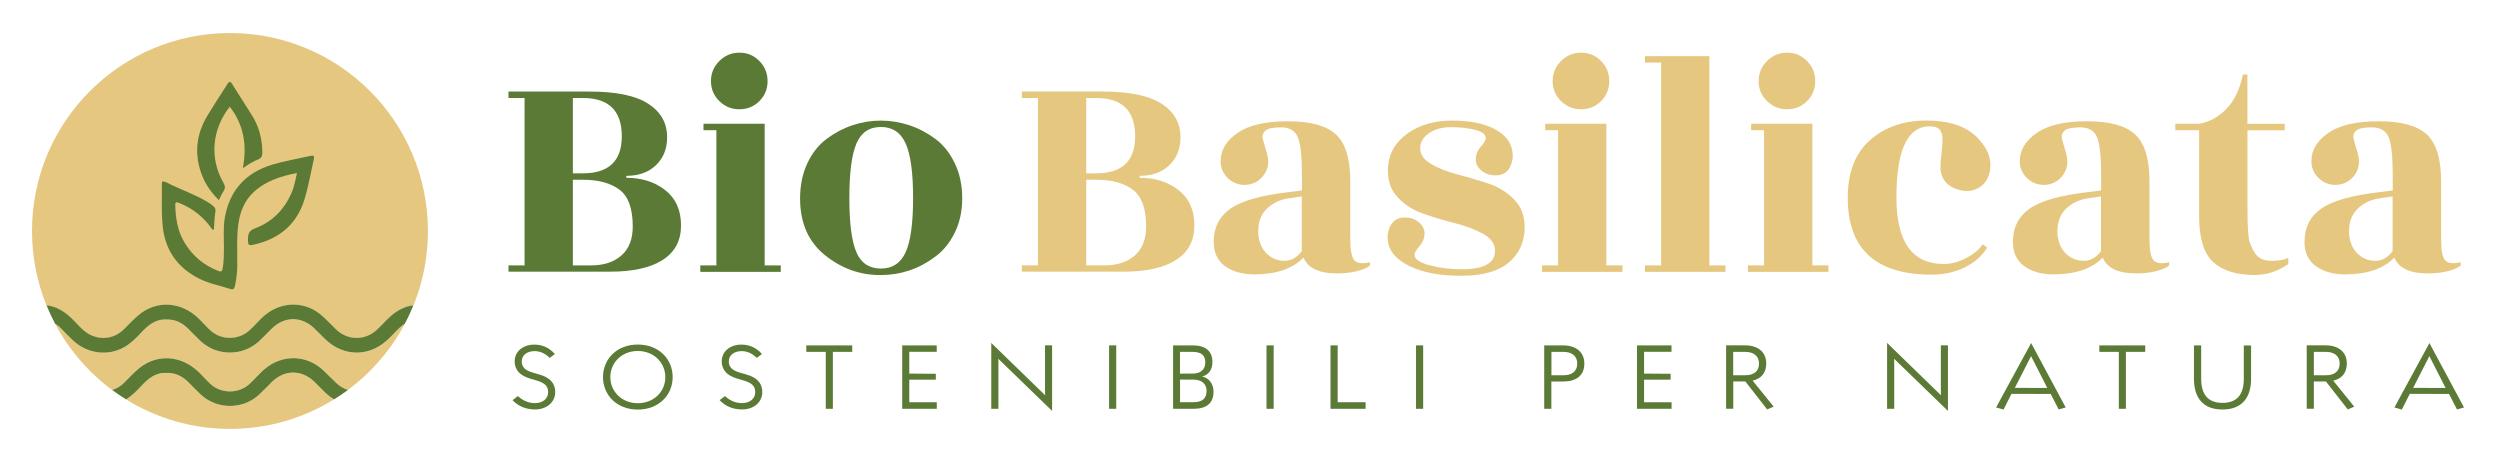 <?xml version="1.0" encoding="utf-8"?>
<!-- Generator: Adobe Illustrator 23.0.3, SVG Export Plug-In . SVG Version: 6.00 Build 0)  -->
<svg version="1.1" id="Livello_1" xmlns="http://www.w3.org/2000/svg" xmlns:xlink="http://www.w3.org/1999/xlink" x="0px" y="0px"
	 viewBox="0 0 3882.7 725.3" style="enable-background:new 0 0 3882.7 725.3;" xml:space="preserve">
<style type="text/css">
	.st0{clip-path:url(#SVGID_2_);fill:#5A7A35;}
	.st1{clip-path:url(#SVGID_2_);fill:#E5C77F;}
</style>
<g>
	<defs>
		<rect id="SVGID_1_" x="-205.2" y="-376.6" width="4287" height="1470.7"/>
	</defs>
	<clipPath id="SVGID_2_">
		<use xlink:href="#SVGID_1_"  style="overflow:visible;"/>
	</clipPath>
	<path class="st0" d="M789.7,422.2v-10h25V152.2h-25v-10h126c41.3,0,71.7,6.3,91.2,19c19.5,12.7,29.2,30,29.2,52
		c0,17.7-5.7,32.1-17.2,43.2c-11.5,11.2-26.9,16.7-46.2,16.7v3c24,0,44.2,6.4,60.5,19.2c16.3,12.8,24.5,31.1,24.5,54.7
		c0,23.7-9.5,41.6-28.5,53.7c-19,12.2-46.2,18.2-81.5,18.2H789.7z M889.7,269.2h15.5c40.3,0,60.5-19.2,60.5-57.5
		c0-39.7-20.2-59.5-60.5-59.5h-15.5V269.2z M889.7,412.2h28c20,0,35.8-5.2,47.5-15.5c11.7-10.3,17.5-25.3,17.5-45
		c0-27.7-6.8-46.7-20.5-57c-13.7-10.3-32.5-15.5-56.5-15.5h-16V412.2z"/>
	<path class="st0" d="M1187.6,412.2h25v10h-125v-10h25V202.2h-20v-10h95V412.2z M1192.1,126c0,12.2-4.2,22.5-12.7,31
		c-8.5,8.5-18.8,12.7-31,12.7c-12.2,0-22.6-4.2-31.2-12.7c-8.7-8.5-13-18.8-13-31c0-12.2,4.3-22.6,13-31.2c8.7-8.7,19.1-13,31.2-13
		c12.2,0,22.5,4.3,31,13C1187.9,103.4,1192.1,113.8,1192.1,126"/>
	<path class="st0" d="M1367.1,427.2c-31.7,0-60.3-10.3-86-31c-25.7-20.7-38.5-50-38.5-88c0-20.3,3.8-38.5,11.2-54.5
		c7.5-16,17.5-28.7,30-38c12.5-9.3,25.9-16.4,40.2-21.2c14.3-4.8,29-7.2,44-7.2c15,0,29.7,2.4,44.2,7.2c14.5,4.8,28,11.9,40.5,21.2
		c12.5,9.3,22.6,22,30.2,38c7.7,16,11.5,34,11.5,54c0,20-3.8,37.8-11.5,53.5c-7.7,15.7-17.8,28.2-30.5,37.5
		C1427.2,417.7,1398.8,427.2,1367.1,427.2 M1330.1,391.9c7.3,16.8,20,25.2,38,25.2c18,0,30.8-8.5,38.5-25.5
		c7.7-17,11.5-45.1,11.5-84.2c0-39.2-3.8-67.3-11.5-84.5c-7.7-17.2-20.5-25.7-38.5-25.7c-18,0-30.7,8.6-38,25.7
		c-7.3,17.2-11,45.4-11,84.7C1319.1,347,1322.8,375.1,1330.1,391.9"/>
	<path class="st1" d="M1587,422.2v-10h25V152.2h-25v-10h126c41.3,0,71.7,6.3,91.2,19c19.5,12.7,29.2,30,29.2,52
		c0,17.7-5.7,32.1-17.2,43.2c-11.5,11.2-26.9,16.7-46.2,16.7v3c24,0,44.2,6.4,60.5,19.2c16.3,12.8,24.5,31.1,24.5,54.7
		c0,23.7-9.5,41.6-28.5,53.7c-19,12.2-46.2,18.2-81.5,18.2H1587z M1687,269.2h15.5c40.3,0,60.5-19.2,60.5-57.5
		c0-39.7-20.2-59.5-60.5-59.5H1687V269.2z M1687,412.2h28c20,0,35.8-5.2,47.5-15.5c11.7-10.3,17.5-25.3,17.5-45
		c0-27.7-6.8-46.7-20.5-57c-13.7-10.3-32.5-15.5-56.5-15.5h-16V412.2z"/>
	<path class="st1" d="M2108.4,420.9c-9.3,2.5-20.2,3.7-32.5,3.7c-27.3,0-44.5-8.2-51.5-24.5c-16.7,17.3-42.2,26-76.5,26
		c-18.3,0-33.4-4.2-45.2-12.7c-11.8-8.5-17.7-21.1-17.7-37.7c0-22.3,8.7-39.6,26-51.7c17.3-12.2,47.7-20.7,91-25.7l20-2.5v-24.5
		c0-29-2.2-48.5-6.5-58.5c-4.3-10-12.9-15-25.7-15c-12.8,0-21.1,1.7-24.7,5.2c-3.7,3.5-5,7.5-4,12c1,4.5,2.7,10.4,5,17.7
		c2.3,7.3,3.5,13.2,3.5,17.5c0,10.3-3.6,19.1-10.7,26.2c-7.2,7.2-15.8,10.7-26,10.7c-10.2,0-18.9-3.6-26.2-10.7
		c-7.3-7.2-11-15.9-11-26.2c0-17,8.7-31.6,26.2-43.7c17.5-12.2,43.7-18.2,78.5-18.2c34.8,0,59.6,6.8,74.5,20.5
		c14.8,13.7,22.2,37.8,22.2,72.5v90c0,17.7,2.2,28.7,6.5,33.2c4.3,4.5,12.3,5.4,24,2.8v5C2124.1,415.5,2117.7,418.4,2108.4,420.9
		 M1968.4,394.9c7.7,6.8,16.6,10.2,26.7,10.2c10.2,0,19.1-5,26.7-15v-85l-18,2.5c-15.3,2-27.7,7.8-37.2,17.5
		c-9.5,9.7-13.6,23.2-12.2,40.5C1956.1,378.3,1960.8,388.1,1968.4,394.9"/>
	<path class="st1" d="M2269.9,418.2c34.7,0,52-9.5,52-28.5c0-10.7-6-19.4-18-26.2c-12-6.8-26.5-12.4-43.5-16.7
		c-17-4.3-33.7-9.3-50.2-15c-16.5-5.7-30.2-14.7-41-27c-10.8-12.3-15.2-28.5-13.2-48.5c2-20,12.2-36.5,30.7-49.5
		c18.5-13,41.3-19.5,68.5-19.5c27.2,0,49.1,4.3,65.7,13c16.7,8.7,26,20.3,28,35c1.3,9-0.1,17.3-4.2,25c-4.2,7.7-11,11.7-20.5,12
		c-9.5,0.3-17.3-2.2-23.5-7.5c-6.2-5.3-9.1-11.5-8.7-18.5c0.3-7,3-13.2,8-18.7c5-5.5,7.5-9.9,7.5-13.2c0-5.7-5.4-9.9-16.2-12.7
		c-10.8-2.8-23.3-4.2-37.5-4.2c-14.2,0-25.7,3.2-34.7,9.5c-9,6.3-13.5,14.2-13.5,23.5c0,9.3,5.6,17.3,16.7,24
		c11.2,6.7,24.7,12.1,40.7,16.2c16,4.2,31.9,8.8,47.7,14c15.8,5.2,29.3,13.4,40.5,24.7c11.2,11.3,16.7,25.7,16.7,43
		c0,23-8.2,41.4-24.5,55.2c-16.3,13.8-41,20.7-74,20.7c-33,0-59.7-5-80.2-15c-20.5-10-31.7-22.8-33.7-38.5c-1.3-9,0.2-17.3,4.5-25
		c4.3-7.7,11.2-11.7,20.5-12c9.3-0.3,17.1,2.2,23.2,7.5c6.2,5.3,9.1,11.5,8.7,18.5c-0.3,7-3,13.2-8,18.7s-7.5,9.9-7.5,13.2
		c0,6.7,7.7,12.1,23.2,16.2C2235.6,416.1,2252.2,418.2,2269.9,418.2"/>
	<path class="st1" d="M2494.8,412.2h25v10h-125v-10h25V202.2h-20v-10h95V412.2z M2499.3,126c0,12.2-4.3,22.5-12.7,31
		c-8.5,8.5-18.8,12.7-31,12.7c-12.2,0-22.6-4.2-31.2-12.7c-8.7-8.5-13-18.8-13-31c0-12.2,4.3-22.6,13-31.2c8.7-8.7,19.1-13,31.2-13
		c12.2,0,22.5,4.3,31,13C2495.1,103.4,2499.3,113.8,2499.3,126"/>
	<polygon class="st1" points="2654.8,412.2 2679.8,412.2 2679.8,422.2 2554.8,422.2 2554.8,412.2 2579.8,412.2 2579.8,97.2 
		2554.8,97.2 2554.8,87.2 2654.8,87.2 	"/>
	<path class="st1" d="M2814.7,412.2h25v10h-125v-10h25V202.2h-20v-10h95V412.2z M2819.2,126c0,12.2-4.2,22.5-12.7,31
		c-8.5,8.5-18.8,12.7-31,12.7c-12.2,0-22.6-4.2-31.2-12.7c-8.7-8.5-13-18.8-13-31c0-12.2,4.3-22.6,13-31.2c8.7-8.7,19.1-13,31.2-13
		c12.2,0,22.5,4.3,31,13C2815,103.4,2819.2,113.8,2819.2,126"/>
	<path class="st1" d="M2869.7,307.2c0-39.3,11.5-69.1,34.5-89.5c23-20.3,52.2-30.5,87.7-30.5c35.5,0,61.9,8.9,79.2,26.7
		c17.3,17.8,23.5,36.2,18.5,55.2c-2.7,10.3-8.2,17.9-16.7,22.7c-8.5,4.8-17.7,6.1-27.7,3.7c-21-5-31.5-17.2-31.5-36.5
		c0-5,0.6-12.6,1.8-22.7c1.2-10.2,1.6-17.6,1.3-22.2c-0.3-4.7-1.3-8.3-3-11c-3.3-5.7-11.2-7.8-23.5-6.5c-30,4.7-45,41.4-45,110.2
		c0,68.8,24.5,103.2,73.5,103.2c11.3,0,22.8-3,34.5-9c11.7-6,20.3-13.2,26-21.5l7,5c-7.7,12.7-19.2,22.8-34.5,30.5
		c-15.3,7.7-32.5,11.5-51.5,11.5C2913.2,426.7,2869.7,386.8,2869.7,307.2"/>
	<path class="st1" d="M3349.6,420.9c-9.3,2.5-20.2,3.7-32.5,3.7c-27.3,0-44.5-8.2-51.5-24.5c-16.7,17.3-42.2,26-76.5,26
		c-18.3,0-33.4-4.2-45.2-12.7c-11.8-8.5-17.7-21.1-17.7-37.7c0-22.3,8.7-39.6,26-51.7c17.3-12.2,47.7-20.7,91-25.7l20-2.5v-24.5
		c0-29-2.2-48.5-6.5-58.5c-4.3-10-12.9-15-25.7-15c-12.8,0-21.1,1.7-24.7,5.2c-3.7,3.5-5,7.5-4,12c1,4.5,2.7,10.4,5,17.7
		c2.3,7.3,3.5,13.2,3.5,17.5c0,10.3-3.6,19.1-10.7,26.2c-7.2,7.2-15.8,10.7-26,10.7c-10.2,0-18.9-3.6-26.2-10.7
		c-7.3-7.2-11-15.9-11-26.2c0-17,8.7-31.6,26.2-43.7c17.5-12.2,43.7-18.2,78.5-18.2c34.8,0,59.7,6.8,74.5,20.5
		c14.8,13.7,22.2,37.8,22.2,72.5v90c0,17.7,2.2,28.7,6.5,33.2c4.3,4.5,12.3,5.4,24,2.8v5C3365.2,415.5,3358.9,418.4,3349.6,420.9
		 M3209.6,394.9c7.7,6.8,16.6,10.2,26.7,10.2c10.2,0,19.1-5,26.7-15v-85l-18,2.5c-15.3,2-27.7,7.8-37.2,17.5
		c-9.5,9.7-13.6,23.2-12.2,40.5C3197.3,378.3,3201.9,388.1,3209.6,394.9"/>
	<path class="st1" d="M3490.5,202.2v122c0,28.7,1.2,46.1,3.5,52.2c2.3,6.2,4.8,11.4,7.5,15.7c5,8.7,13.7,13,26.2,13
		c12.5,0,21.2-1.7,26.2-5v10c-16,11.3-33.5,17-52.5,17c-28,0-49.3-6.7-64-20c-14.7-13.3-22-37.2-22-71.5V202.2h-37v-10h37
		c16-2.7,30.2-10.4,42.5-23.2c12.3-12.8,20.8-30.6,25.5-53.2h7v76.5h58v10H3490.5z"/>
	<path class="st1" d="M3802.5,420.9c-9.3,2.5-20.2,3.7-32.5,3.7c-27.3,0-44.5-8.2-51.5-24.5c-16.7,17.3-42.2,26-76.5,26
		c-18.3,0-33.4-4.2-45.2-12.7c-11.8-8.5-17.7-21.1-17.7-37.7c0-22.3,8.7-39.6,26-51.7c17.3-12.2,47.7-20.7,91-25.7l20-2.5v-24.5
		c0-29-2.2-48.5-6.5-58.5c-4.3-10-12.9-15-25.7-15c-12.8,0-21.1,1.7-24.7,5.2c-3.7,3.5-5,7.5-4,12c1,4.5,2.7,10.4,5,17.7
		c2.3,7.3,3.5,13.2,3.5,17.5c0,10.3-3.6,19.1-10.7,26.2c-7.2,7.2-15.8,10.7-26,10.7c-10.2,0-18.9-3.6-26.2-10.7
		c-7.3-7.2-11-15.9-11-26.2c0-17,8.7-31.6,26.2-43.7c17.5-12.2,43.7-18.2,78.5-18.2c34.8,0,59.6,6.8,74.5,20.5
		c14.8,13.7,22.2,37.8,22.2,72.5v90c0,17.7,2.2,28.7,6.5,33.2c4.3,4.5,12.3,5.4,24,2.8v5C3818.1,415.5,3811.8,418.4,3802.5,420.9
		 M3662.5,394.9c7.7,6.8,16.6,10.2,26.7,10.2c10.2,0,19.1-5,26.7-15v-85l-18,2.5c-15.3,2-27.7,7.8-37.2,17.5
		c-9.5,9.7-13.6,23.2-12.2,40.5C3650.2,378.3,3654.8,388.1,3662.5,394.9"/>
	<path class="st1" d="M111.3,494.7c8.4,8,15.4,17.4,25.4,23.6c17.8,11,40.2,8.6,55.3-6.2c7.7-7.5,14.9-15.5,23.1-22.4
		c27.8-23.5,65.7-21.4,92.8,4.7c6.8,6.6,12.8,13.9,20.1,20.1c16.5,14.1,41.6,14.1,58.1,0c9.3-7.9,16.7-17.8,26.3-25.5
		c27.4-21.9,64.4-20.7,89.9,3.5c6.6,6.2,12.9,12.7,19.4,19.1c18.1,17.8,45.3,18.1,63.8,0.7c9.2-8.7,17.2-18.6,27.5-26.1
		c7.4-5.5,15.6-9.2,24.6-11.1c1.5-0.3,2.9-0.3,4.3-0.2c14.6-35.8,22.7-74.9,22.7-116C664.6,189,527,51.3,357.2,51.3
		S49.7,189,49.7,358.7c0,41.1,8.1,80.2,22.7,116c1.7-0.1,3.4,0.1,5.4,0.5C91,478.3,101.7,485.5,111.3,494.7"/>
	<path class="st1" d="M487.7,592.5c-19.6-18.5-45.7-18.3-65.2,0.4c-6.8,6.6-13.3,13.6-20.2,20c-25.4,23.6-65.6,23.4-90.8-0.3
		c-6.7-6.4-13.1-13.1-19.7-19.6c-9.3-9.1-20.2-14.4-33.8-13.8c-16.9-0.8-28.4,9.2-39.1,20.7c-7,7.6-14.4,14.8-23.2,20.4
		c46.9,29,102.2,45.8,161.5,45.8c59.3,0,114.6-16.8,161.5-45.8c-4.4-2.7-8.6-5.8-12.6-9.5C499.8,604.9,494,598.5,487.7,592.5"/>
	<path class="st1" d="M628.7,502.9c-3.7,2.3-7.2,5.1-10.4,8.4c-6.3,6.5-12.5,13.2-19.3,19.1c-28.2,24.1-65.5,23-92.9-2.5
		c-6.3-5.9-12.1-12.3-18.4-18.3c-19.6-18.5-45.7-18.3-65.2,0.4c-6.8,6.6-13.3,13.6-20.2,20c-25.4,23.6-65.6,23.4-90.8-0.3
		c-6.7-6.4-13.1-13.1-19.7-19.6c-9.3-9.1-20.2-14.4-33.8-13.8c-16.9-0.8-28.4,9.2-39.1,20.7c-7.6,8.2-15.6,16.1-25.3,21.8
		c-25.9,15-58.2,10.8-80.6-10.4c-6.1-5.8-12.1-11.8-17.9-17.9c-2.9-3.1-6.1-5.6-9.5-7.7c21.6,40.6,51.9,75.7,88.6,102.9
		c6.5-2.1,12.6-5.6,17.8-10.7c7.7-7.5,14.9-15.5,23.1-22.4c27.8-23.5,65.7-21.4,92.8,4.7c6.8,6.6,12.8,13.9,20.1,20.1
		c16.5,14.1,41.6,14.1,58.1,0c9.3-7.9,16.7-17.8,26.3-25.5c27.4-21.9,64.4-20.7,89.9,3.5c6.6,6.2,12.9,12.7,19.4,19.1
		c5.5,5.4,11.9,9,18.5,11.2C576.9,578.5,607.2,543.4,628.7,502.9"/>
	<path class="st0" d="M113,528.4c22.4,21.2,54.8,25.4,80.6,10.4c9.8-5.7,17.7-13.5,25.3-21.8c10.7-11.5,22.2-21.5,39.1-20.7
		c13.6-0.6,24.5,4.7,33.8,13.8c6.6,6.5,13,13.3,19.7,19.6c25.2,23.7,65.4,23.9,90.8,0.3c6.9-6.4,13.4-13.4,20.2-20
		c19.5-18.8,45.5-19,65.2-0.4c6.3,5.9,12.1,12.4,18.4,18.2c27.4,25.5,64.7,26.6,92.9,2.5c6.9-5.9,13-12.6,19.3-19.1
		c3.2-3.3,6.7-6,10.4-8.4c4.9-9.1,9.2-18.5,13.2-28.2c-1.4-0.1-2.8-0.1-4.3,0.2c-9,1.9-17.2,5.7-24.6,11.1
		c-10.3,7.6-18.3,17.5-27.5,26.1c-18.5,17.4-45.7,17.1-63.8-0.7c-6.5-6.4-12.8-12.9-19.4-19.1c-25.6-24.2-62.5-25.5-89.9-3.5
		c-9.6,7.7-17,17.5-26.3,25.5c-16.5,14-41.6,14.1-58.1,0c-7.2-6.2-13.2-13.6-20.1-20.1c-27.1-26-65-28.1-92.8-4.7
		c-8.2,6.9-15.4,14.9-23.1,22.4c-15.1,14.8-37.4,17.2-55.3,6.2c-10-6.2-17.1-15.6-25.4-23.6c-9.6-9.2-20.3-16.4-33.5-19.4
		c-1.9-0.4-3.7-0.6-5.4-0.5c3.9,9.6,8.3,19,13.1,28.1c3.4,2.1,6.6,4.6,9.5,7.7C100.9,516.6,106.9,522.6,113,528.4"/>
	<path class="st0" d="M502.4,575.4c-25.6-24.2-62.5-25.5-89.9-3.5c-9.6,7.7-17,17.5-26.3,25.5c-16.5,14-41.6,14-58.1,0
		c-7.2-6.2-13.2-13.6-20.1-20.1c-27.1-26-65-28.1-92.8-4.7c-8.2,6.9-15.4,14.9-23.1,22.4c-5.2,5.1-11.4,8.6-17.8,10.7
		c6.9,5.2,14.1,10,21.5,14.6c8.8-5.5,16.2-12.8,23.2-20.4c10.7-11.5,22.2-21.5,39.1-20.7c13.6-0.6,24.5,4.7,33.8,13.8
		c6.6,6.5,13,13.3,19.7,19.6c25.2,23.7,65.4,23.9,90.8,0.3c7-6.4,13.4-13.4,20.2-20c19.5-18.8,45.5-19,65.2-0.4
		c6.3,5.9,12.1,12.4,18.4,18.3c4,3.7,8.2,6.9,12.6,9.5c7.4-4.6,14.6-9.5,21.6-14.6c-6.7-2.2-13.1-5.8-18.5-11.2
		C515.3,588.2,509,581.7,502.4,575.4"/>
	<path class="st0" d="M461.2,268.6c-25.7,5.2-48.6,12.5-67.1,29.6c-14.8,13.7-21.5,31.3-24.1,50.9c-2.8,21.4-1.2,42.8-1.5,64.3
		c-0.1,10.5-1.5,20.8-3.7,31c-0.9,4.1-2.7,5.8-7.1,4.4c-16.3-5.4-33.5-8.4-48.9-16.3c-32.8-16.8-52-43.3-56-80.2
		c-2.4-22.5-1.1-45.1-1.4-67.7c0-0.8,0.4-1.6,0.7-2.9c5.6,0.3,10,3.5,14.6,5.7c18.4,8.6,37.6,15.5,55.1,26c1.7,1,3.4,2,5,3.2
		c8.9,6.8,8.6,6.8,7,18.1c-1,7.2-1.1,14.6-1.6,21.9c-3.2,0.5-3.7-2.1-5-3.8c-12.8-17.2-29.1-29.8-49-37.6c-4.7-1.8-6.1-1.2-6,3.1
		c0.5,20.8,3.6,40.9,14.8,59.2c12.2,20.1,29.3,34.1,50.8,42.8c6.2,2.5,7.3,1.7,8.3-4.8c1.6-10.1,1.6-20.2,1.7-30.4
		c0.1-15.8-1.4-31.7,1.4-47.3c7.6-42.5,32.7-69.8,73.7-82.1c19.1-5.7,39-9.1,58.5-13.4c6.1-1.4,7.2-0.3,5.8,5.8
		c-4.5,20.1-8.1,40.5-13.9,60.2c-11.8,40-39.7,63.1-80,71.8c-6.9,1.5-8,0.3-8.2-6.6c0-1.4,0-2.8,0.1-4.2c0.2-7.1,2.8-11.6,10.3-14.4
		c26.5-9.8,45.1-28.3,56.7-53.9C456.7,291.2,458.6,280.7,461.2,268.6"/>
	<path class="st0" d="M356.8,165.7c-27.9,35.6-31.5,80.5-9.8,118.2c2.7,4.8,3.3,8.4,0.1,13.1c-2.8,4.1-4.6,8.8-7.2,13.9
		c-11.1-11.2-19.9-23.1-25.5-37.1c-13.3-32.9-10.3-64.6,8.1-94.8c9.4-15.4,19.3-30.6,29-45.8c1.5-2.3,2.5-5.1,5.4-6.2
		c2.9,1.2,3.9,4,5.4,6.3c9.7,15.2,19.3,30.5,29,45.8c11.2,17.7,16,37.1,16.1,57.9c0,5.1-1.3,8.5-6.4,10.5c-7.8,3.1-15,7.6-23.8,13.7
		C383.7,225.5,378.9,194,356.8,165.7"/>
	<path class="st0" d="M853.8,555.8c-7.4-7.1-15.1-10.5-23.8-10.5c-12.1,0.2-19.8,6.7-19.7,16.4c0.1,8.3,5.4,13.6,16.8,16.9l11.3,3.3
		c15.9,4.6,23.8,13.5,23.9,26.7c0.1,15.9-12.9,27.2-31.3,27.3c-13.9,0-25.8-4.7-35-14.4l8.4-6.4c7.2,7.1,17,11.1,26.7,11
		c12.2-0.2,20.3-7.1,20.2-17.3c-0.1-8.9-5-13.9-17.1-17.6l-10.8-3.2c-15.9-4.6-24-13.5-24.1-26.5c-0.1-15.2,12.3-26.1,30.1-26.3
		c12.6-0.1,23.2,4.4,32.4,14.6L853.8,555.8L853.8,555.8z"/>
	<path class="st0" d="M990.5,636.1c-32.7,0-54-22.7-54-50.5c0-27.8,21.4-50.5,54-50.5c32.8,0,54.2,22.6,54.2,50.6
		C1044.7,613.4,1023.3,636.1,990.5,636.1 M990.5,545.1c-24.9,0-42.6,18.2-42.6,40.6c0,22.3,17.7,40.5,42.6,40.5
		c25.2,0,42.8-18.2,42.8-40.4C1033.3,563.3,1015.6,545.1,990.5,545.1"/>
	<path class="st0" d="M1175.4,555.8c-7.4-7.1-15.1-10.5-23.8-10.5c-12.1,0.2-19.8,6.7-19.7,16.4c0.1,8.3,5.4,13.6,16.8,16.9
		l11.3,3.3c15.9,4.6,23.8,13.5,23.9,26.7c0.1,15.9-12.9,27.2-31.3,27.3c-13.9,0-25.8-4.7-35-14.4l8.4-6.4c7.2,7.1,17,11.1,26.7,11
		c12.2-0.2,20.3-7.1,20.2-17.3c-0.1-8.9-5-13.9-17.1-17.6L1145,588c-15.9-4.6-24-13.5-24.1-26.5c-0.1-15.2,12.3-26.1,30.1-26.3
		c12.6-0.1,23.2,4.4,32.4,14.6L1175.4,555.8L1175.4,555.8z"/>
	<polygon class="st0" points="1293.5,634.9 1282.5,634.9 1282.5,546.5 1252.3,546.5 1252.2,536.4 1323.6,536.4 1323.6,546.5 
		1293.5,546.5 	"/>
	<polygon class="st0" points="1412.2,624.7 1454.9,624.7 1454.9,634.9 1401.2,634.9 1401.2,536.4 1454.8,536.4 1454.8,546.4 
		1412.2,546.4 1412.2,580.2 1453.4,580.5 1453.4,589.7 1412.2,589.7 	"/>
	<path class="st0" d="M1550.6,564v70.9h-11.1V532.6l83.7,81.3c-0.1-2-0.2-4.4-0.2-6.7v-70.9h11v101.9l-83.7-81.1
		C1550.6,559.3,1550.6,561.8,1550.6,564"/>
	<rect x="1722.5" y="536.4" class="st0" width="11.1" height="98.5"/>
	<path class="st0" d="M1853.8,634.9h-31.9v-98.5h30.4c20.1,0,30.7,8.9,30.7,25.9c0,12.3-6.3,20.1-16,22.4
		c10.2,2.1,17.7,10.9,17.7,23.7C1884.7,625.8,1874.2,634.9,1853.8,634.9 M1852,546.5h-19.4v33.7h20c12.1,0,19.3-6.5,19.3-17
		C1872,551.5,1865.5,546.5,1852,546.5 M1853.5,589.6h-20.8v35h20.8c13.5,0,20.3-5.4,20.4-17.3
		C1873.9,596.1,1866.3,589.6,1853.5,589.6"/>
	<rect x="1967" y="536.4" class="st0" width="11.1" height="98.5"/>
	<polygon class="st0" points="2066.4,536.4 2077.5,536.4 2077.5,624.7 2120.9,624.7 2120.9,634.9 2066.4,634.9 	"/>
	<rect x="2199.2" y="536.4" class="st0" width="11.1" height="98.5"/>
	<path class="st0" d="M2428,592.5h-18.6v42.4h-11.1v-98.5h29.1c19.8,0,33.2,10,33.2,28.3C2460.7,583.2,2447.9,592.5,2428,592.5
		 M2428.3,546.5h-18.8v36.3h18.8c12.6,0,21.3-5.8,21.3-18.1C2449.6,552.6,2440.9,546.5,2428.3,546.5"/>
	<polygon class="st0" points="2553.4,624.7 2596.1,624.7 2596.1,634.9 2542.4,634.9 2542.4,536.4 2596,536.4 2596,546.4 
		2553.4,546.4 2553.4,580.2 2594.6,580.5 2594.6,589.7 2553.4,589.7 	"/>
	<path class="st0" d="M2744.6,635.9l-34-43.5h-0.1h-18.6v42.4h-11.1v-98.5h29.1c19.8,0,33.2,10,33.2,28.3c0,14.7-7.9,23.5-21.1,26.6
		l32.6,40.3L2744.6,635.9z M2691.8,582.8h18.8c12.6,0,21.3-5.8,21.3-18.1c0-12.1-8.7-18.2-21.3-18.2h-18.8V582.8z"/>
	<path class="st0" d="M2941.9,564v70.9h-11.1V532.6l83.7,81.3c-0.1-2-0.2-4.4-0.2-6.7v-70.9h11v101.9l-83.7-81.1
		C2941.9,559.3,2941.9,561.8,2941.9,564"/>
	<path class="st0" d="M3184.9,611.8l-60.9-0.1l-12.4,24.4l-11.5-3.3l54.4-100l53.7,100l-10.9,3.1L3184.9,611.8z M3129.2,602.4
		l50.4,0.1l-25.2-49.4L3129.2,602.4z"/>
	<polygon class="st0" points="3301.7,634.9 3290.7,634.9 3290.7,546.5 3260.5,546.5 3260.4,536.4 3331.7,536.4 3331.7,546.5 
		3301.7,546.5 	"/>
	<path class="st0" d="M3451.7,636c-29.8,0-44.3-17.7-44.3-47.8v-51.8h11.2v51.8c0,24.2,10.3,37.5,33.1,37.5
		c22.9,0,33.1-13.3,33.1-37.4v-51.8h11.3v51.8C3496.1,618.1,3481.4,636,3451.7,636"/>
	<path class="st0" d="M3646.3,635.9l-34-43.5h-0.1h-18.6v42.4h-11.1v-98.5h29.1c19.8,0,33.2,10,33.2,28.3c0,14.7-7.9,23.5-21.1,26.6
		l32.6,40.3L3646.3,635.9z M3593.6,582.8h18.8c12.6,0,21.3-5.8,21.3-18.1c0-12.1-8.7-18.2-21.3-18.2h-18.8V582.8z"/>
	<path class="st0" d="M3803.5,611.8l-60.9-0.1l-12.4,24.4l-11.5-3.3l54.4-100l53.7,100l-10.9,3.1L3803.5,611.8z M3747.8,602.4
		l50.4,0.1l-25.2-49.4L3747.8,602.4z"/>
</g>
</svg>
